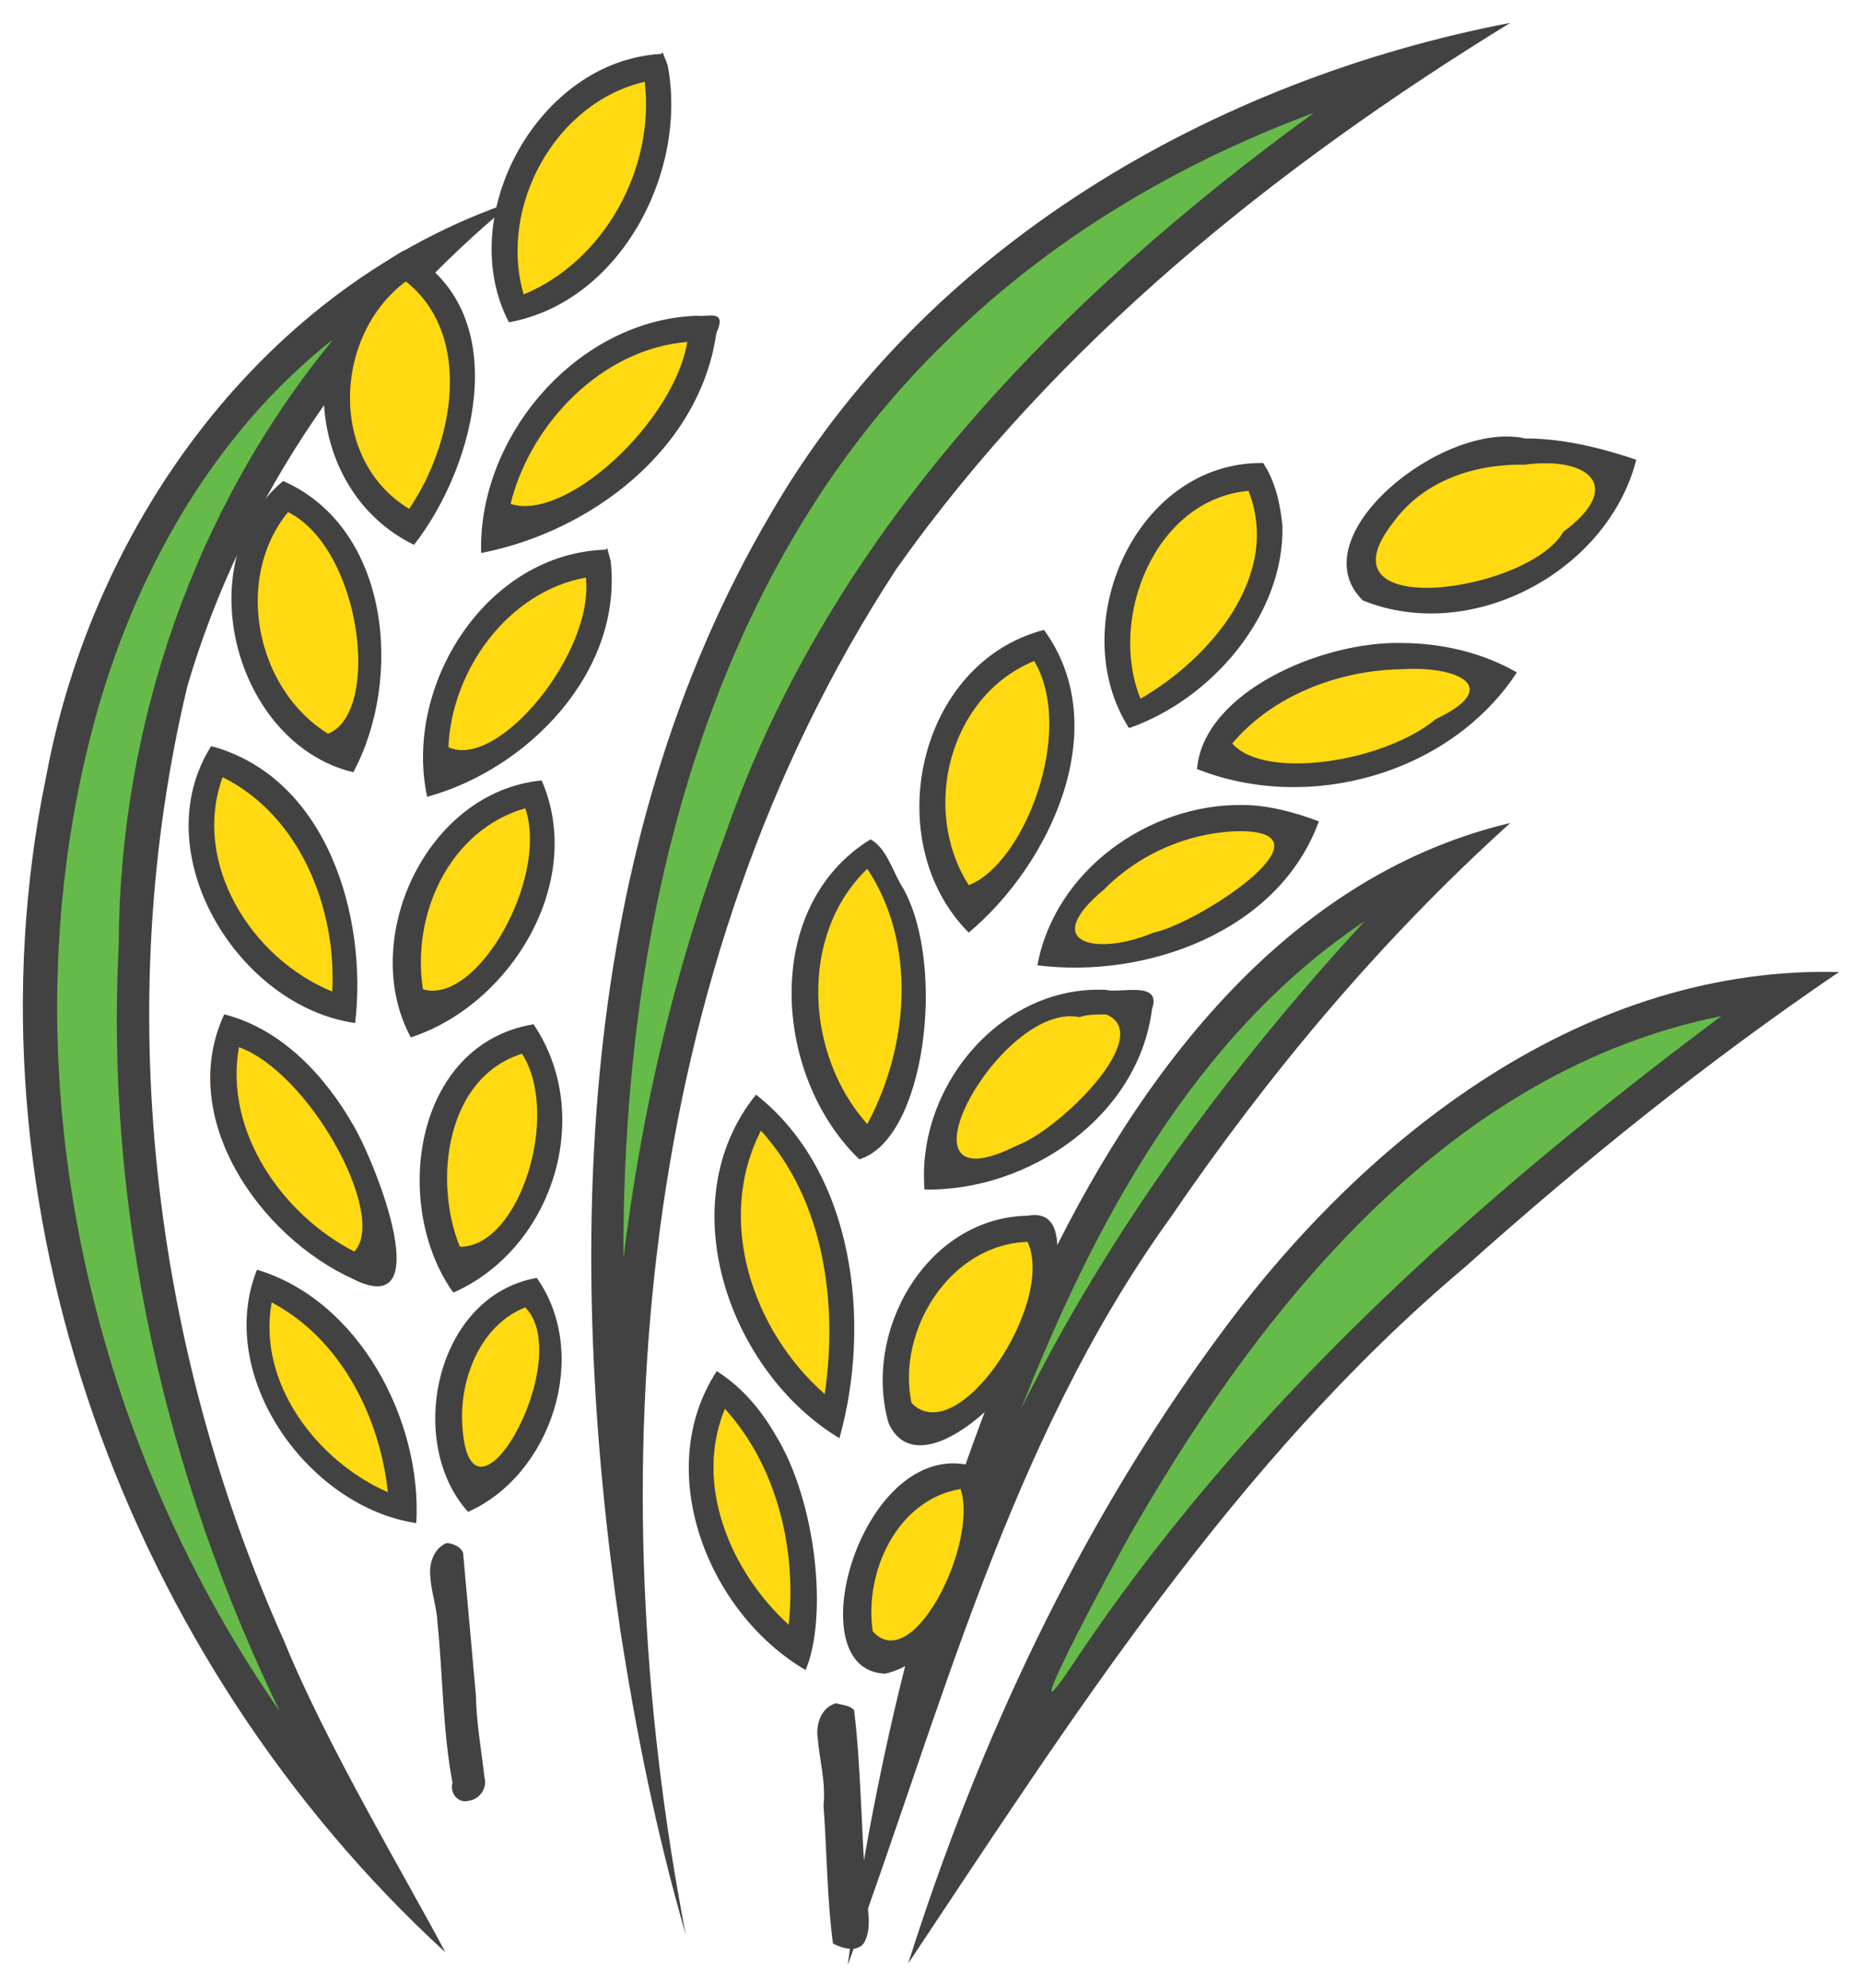 <?xml version="1.0" encoding="UTF-8" standalone="no"?>
<!-- Generator: Adobe Illustrator 24.0.3, SVG Export Plug-In . SVG Version: 6.00 Build 0)  -->

<svg
   version="1.1"
   id="Layer_1"
   x="0px"
   y="0px"
   viewBox="0 0 43.143 46.058"
   xml:space="preserve"
   sodipodi:docname="sheaf-of-rice-noto.svg"
   width="163.06"
   height="174.079"
   inkscape:version="1.1.1 (3bf5ae0d25, 2021-09-20)"
   xmlns:inkscape="http://www.inkscape.org/namespaces/inkscape"
   xmlns:sodipodi="http://sodipodi.sourceforge.net/DTD/sodipodi-0.dtd"
   xmlns="http://www.w3.org/2000/svg"
   xmlns:svg="http://www.w3.org/2000/svg"><defs
   id="defs12489">
	

	

	

	

	

	
</defs><sodipodi:namedview
   id="namedview12487"
   pagecolor="#ffffff"
   bordercolor="#666666"
   borderopacity="1.0"
   inkscape:pageshadow="2"
   inkscape:pageopacity="0.0"
   inkscape:pagecheckerboard="0"
   showgrid="false"
   inkscape:document-units="mm"
   fit-margin-top="2"
   fit-margin-left="2"
   fit-margin-right="2"
   fit-margin-bottom="2"
   inkscape:zoom="4.7625"
   inkscape:cx="81.574804"
   inkscape:cy="103.93701"
   inkscape:window-width="1920"
   inkscape:window-height="1018"
   inkscape:window-x="-6"
   inkscape:window-y="-6"
   inkscape:window-maximized="1"
   inkscape:current-layer="Layer_1" />
<linearGradient
   id="SVGID_1_"
   gradientUnits="userSpaceOnUse"
   x1="63.25"
   y1="39.59"
   x2="103.75"
   y2="39.59"
   gradientTransform="matrix(0.379,0,0,-0.379,-4.358,47.307)">
	<stop
   offset="4.807100e-03"
   style="stop-color:#689F38"
   id="stop12430" />
	<stop
   offset="1"
   style="stop-color:#9CCC65"
   id="stop12432" />
</linearGradient>

<path
   style="opacity:1;fill:#424242;stroke:none;stroke-width:0.379"
   d="m 34.994,19.067 c -5.455,1.292 -8.949,6.287 -11.133,11.114 -2.173,4.863 -3.497,10.08 -4.22,15.347 2.167,-5.889 3.745,-12.127 7.464,-17.297 2.274,-3.334 4.889,-6.46 7.89,-9.164 z"
   id="path13315" /><path
   style="opacity:1;fill:#66ba49;stroke:none;stroke-width:0.379"
   d="m 31.62,21.342 c -3.129,3.393 -5.905,7.155 -7.961,11.297 1.693,-4.296 4.024,-8.666 7.961,-11.297 z"
   id="path12437" />
<linearGradient
   id="SVGID_2_"
   gradientUnits="userSpaceOnUse"
   x1="67"
   y1="35.091"
   x2="123.9"
   y2="35.091"
   gradientTransform="matrix(0.379,0,0,-0.379,-4.358,47.307)">
	<stop
   offset="4.807100e-03"
   style="stop-color:#689F38"
   id="stop12441" />
	<stop
   offset="1"
   style="stop-color:#9CCC65"
   id="stop12443" />
</linearGradient>

<path
   style="opacity:1;fill:#424242;stroke:none;stroke-width:0.379"
   d="m 42.424,22.517 c -5.924,-0.064 -10.948,3.973 -14.267,8.555 -3.181,4.348 -5.491,9.296 -7.114,14.419 3.82,-5.73 7.577,-11.646 12.898,-16.132 2.746,-2.456 5.624,-4.771 8.673,-6.841 h -0.123 z"
   id="path13309" /><path
   style="opacity:1;fill:#66ba49;stroke:none;stroke-width:0.379"
   d="M 39.884,23.541 C 34.162,27.814 28.756,32.653 24.795,38.652 23.399,40.719 25.782,36.246 26.294,35.367 29.319,30.133 33.644,24.796 39.884,23.541 Z"
   id="path12448" />
<linearGradient
   id="SVGID_3_"
   gradientUnits="userSpaceOnUse"
   x1="47.537"
   y1="64.99"
   x2="103.7"
   y2="64.99"
   gradientTransform="matrix(0.379,0,0,-0.379,-4.358,47.307)">
	<stop
   offset="4.807100e-03"
   style="stop-color:#689F38"
   id="stop12452" />
	<stop
   offset="1"
   style="stop-color:#9CCC65"
   id="stop12454" />
</linearGradient>

<path
   style="opacity:1;fill:#424242;stroke:none;stroke-width:0.379"
   d="M 34.994,0.529 C 28.103,1.854 21.458,5.696 17.875,11.876 c -4.564,7.733 -4.774,17.199 -3.507,25.862 0.368,2.383 0.845,4.754 1.518,7.071 C 13.84,34.182 14.718,22.439 20.761,13.195 24.455,7.959 29.569,3.86 34.994,0.529 Z"
   id="path13303" /><path
   style="opacity:1;fill:#66ba49;stroke:none;stroke-width:0.379"
   d="M 30.444,2.614 C 24.571,6.878 19.218,12.348 16.803,19.342 c -1.189,3.156 -1.948,6.465 -2.357,9.81 -0.034,-7.647 1.852,-15.828 7.541,-21.305 2.393,-2.339 5.328,-4.076 8.458,-5.233 z"
   id="path12459" />
<linearGradient
   id="SVGID_4_"
   gradientUnits="userSpaceOnUse"
   x1="12.89"
   y1="58.84"
   x2="42.902"
   y2="58.84"
   gradientTransform="matrix(0.379,0,0,-0.379,-4.358,47.307)">
	<stop
   offset="4.807100e-03"
   style="stop-color:#689F38"
   id="stop12463" />
	<stop
   offset="1"
   style="stop-color:#9CCC65"
   id="stop12465" />
</linearGradient>

<path
   style="opacity:1;fill:#424242;stroke:none;stroke-width:0.379"
   d="M 11.906,4.661 C 6.128,6.61 2.154,12.125 1.068,17.998 -0.977,27.889 2.952,38.473 10.32,45.234 9.429,43.545 7.56,40.424 6.586,38.028 3.503,31.154 2.584,23.245 4.341,15.899 5.628,11.504 8.374,7.552 11.906,4.661 Z"
   id="path13297" /><path
   style="opacity:1;fill:#66ba49;stroke:none;stroke-width:0.379"
   d="M 7.736,7.846 C 4.496,11.778 2.767,16.82 2.751,21.904 2.435,28.019 3.82,34.156 6.485,39.653 1.934,33.102 0.098,24.522 2.175,16.762 3.098,13.332 4.913,10.067 7.736,7.846 Z"
   id="path12470" />
<path
   style="fill:#ffb300;stroke:none;stroke-width:0.379"
   d="m 5.196,23.503 c -1.107,2.385 0.807,5.139 2.99,6.131 1.94,0.974 0.564,-2.589 0.005,-3.554 -0.659,-1.155 -1.666,-2.24 -2.995,-2.578 z"
   id="path13275" />
<path
   style="opacity:1;fill:#424242;stroke:none;stroke-width:0.379"
   d="m 10.352,35.748 c -0.296,0.119 -0.41,0.462 -0.383,0.759 0.018,0.37 0.153,0.723 0.168,1.094 0.127,1.232 0.117,2.479 0.347,3.699 -0.068,0.226 0.118,0.486 0.366,0.423 0.257,-0.027 0.447,-0.292 0.375,-0.543 -0.072,-0.631 -0.186,-1.259 -0.198,-1.895 -0.099,-1.103 -0.198,-2.206 -0.297,-3.309 -0.063,-0.147 -0.229,-0.215 -0.379,-0.227 z"
   id="path13269" /><path
   style="opacity:1;fill:#424242;stroke:none;stroke-width:0.379"
   d="m 12.437,29.607 c -2.352,0.414 -3.05,3.807 -1.592,5.421 1.934,-0.86 2.846,-3.649 1.592,-5.421 z"
   id="path13267" /><path
   style="opacity:1;fill:#424242;stroke:none;stroke-width:0.379"
   d="m 5.954,29.417 c -0.984,2.48 1.2,5.504 3.692,5.871 0.135,-2.373 -1.317,-5.157 -3.692,-5.871 z"
   id="path13265" /><path
   style="opacity:1;fill:#424242;stroke:none;stroke-width:0.379"
   d="m 12.361,23.731 c -2.788,0.463 -3.293,4.208 -1.858,6.217 2.31,-1.017 3.286,-4.114 1.858,-6.217 z"
   id="path13263" /><path
   style="opacity:1;fill:#424242;stroke:none;stroke-width:0.379"
   d="m 5.196,23.503 c -1.107,2.385 0.807,5.139 2.99,6.131 1.94,0.974 0.564,-2.589 0.005,-3.554 -0.659,-1.155 -1.666,-2.24 -2.995,-2.578 z"
   id="path13261" /><path
   style="opacity:1;fill:#424242;stroke:none;stroke-width:0.379"
   d="M 12.55,18.082 C 9.869,18.34 8.3,21.783 9.518,24.034 11.823,23.289 13.579,20.44 12.55,18.082 Z"
   id="path13259" /><path
   style="opacity:1;fill:#424242;stroke:none;stroke-width:0.379"
   d="m 4.893,17.286 c -1.563,2.475 0.624,6.035 3.336,6.416 0.29,-2.473 -0.653,-5.69 -3.336,-6.416 z"
   id="path13257" /><path
   style="opacity:1;fill:#424242;stroke:none;stroke-width:0.379"
   d="m 14.029,12.736 c -2.76,0.084 -4.686,3.137 -4.132,5.725 2.353,-0.647 4.542,-2.911 4.251,-5.474 l -0.08,-0.288 -0.038,0.038 z"
   id="path13255" /><path
   style="opacity:1;fill:#424242;stroke:none;stroke-width:0.379"
   d="m 6.561,11.144 c -2.25,1.884 -1.118,6.094 1.625,6.748 1.157,-2.157 0.858,-5.651 -1.625,-6.748 z"
   id="path13253" /><path
   style="opacity:1;fill:#424242;stroke:none;stroke-width:0.379"
   d="M 16.152,7.315 C 13.392,7.405 11.073,10.092 11.148,12.812 13.698,12.318 16.213,10.407 16.598,7.719 16.86,7.144 16.389,7.355 16.152,7.315 Z"
   id="path13251" /><path
   style="opacity:1;fill:#424242;stroke:none;stroke-width:0.379"
   d="M 9.366,5.799 C 6.76,7.253 6.927,11.329 9.593,12.623 11.052,10.755 11.947,7.167 9.366,5.799 Z"
   id="path13249" /><path
   style="opacity:1;fill:#424242;stroke:none;stroke-width:0.379"
   d="M 15.318,1.249 C 12.467,1.405 10.509,5.011 11.792,7.467 14.37,6.999 15.944,3.987 15.47,1.512 l -0.115,-0.3 -0.038,0.038 z"
   id="path13247" /><path
   style="opacity:1;fill:#ffd911;stroke:none;stroke-width:0.379"
   d="m 12.171,30.289 c 1.217,1.251 -1.384,5.768 -1.466,2.567 -0.012,-1.015 0.468,-2.173 1.466,-2.567 z"
   id="path13245" /><path
   style="opacity:1;fill:#ffd911;stroke:none;stroke-width:0.379"
   d="m 6.295,30.175 c 1.599,0.842 2.508,2.654 2.692,4.398 -1.649,-0.723 -3.032,-2.54 -2.692,-4.398 z"
   id="path13243" /><path
   style="opacity:1;fill:#ffd911;stroke:none;stroke-width:0.379"
   d="m 12.096,24.413 c 0.902,1.418 -0.059,4.48 -1.441,4.473 -0.613,-1.502 -0.339,-3.916 1.441,-4.473 z"
   id="path13241" /><path
   style="opacity:1;fill:#ffd911;stroke:none;stroke-width:0.379"
   d="m 5.537,24.261 c 1.646,0.601 3.455,3.914 2.672,4.736 C 6.528,28.133 5.189,26.2 5.537,24.261 Z"
   id="path13239" /><path
   style="opacity:1;fill:#ffd911;stroke:none;stroke-width:0.379"
   d="m 12.171,18.726 c 0.552,1.614 -1.114,4.57 -2.371,4.194 -0.271,-1.721 0.601,-3.684 2.371,-4.194 z"
   id="path13237" /><path
   style="opacity:1;fill:#ffd911;stroke:none;stroke-width:0.379"
   d="M 5.158,18.006 C 6.957,18.899 7.801,21.049 7.698,22.972 5.834,22.217 4.433,20.004 5.158,18.006 Z"
   id="path13235" /><path
   style="opacity:1;fill:#ffd911;stroke:none;stroke-width:0.379"
   d="m 13.574,13.381 c 0.2,1.733 -2.031,4.465 -3.184,3.93 0.073,-1.779 1.376,-3.603 3.184,-3.93 z"
   id="path13233" /><path
   style="opacity:1;fill:#ffd911;stroke:none;stroke-width:0.379"
   d="m 6.674,11.864 c 1.701,0.852 2.166,4.635 0.928,5.136 -1.676,-1.035 -2.189,-3.594 -0.928,-5.136 z"
   id="path13231" /><path
   style="opacity:1;fill:#ffd911;stroke:none;stroke-width:0.379"
   d="M 15.925,7.922 C 15.622,9.757 13.125,12.093 11.83,11.675 12.287,9.812 13.952,8.08 15.925,7.922 Z"
   id="path13229" /><path
   style="opacity:1;fill:#ffd911;stroke:none;stroke-width:0.379"
   d="M 9.404,6.519 C 10.994,7.792 10.496,10.302 9.48,11.789 7.599,10.653 7.731,7.766 9.404,6.519 Z"
   id="path13227" /><path
   style="opacity:1;fill:#ffd911;stroke:none;stroke-width:0.379"
   d="M 14.939,1.894 C 15.175,3.901 14.01,6.044 12.133,6.822 11.547,4.798 12.848,2.38 14.939,1.894 Z"
   id="path12476" />

<path
   style="opacity:1;fill:#424242;stroke:none;stroke-width:0.379"
   d="m 19.374,39.463 c -0.345,0.085 -0.479,0.494 -0.427,0.812 0.044,0.516 0.191,1.028 0.134,1.55 0.078,1.067 0.08,2.14 0.218,3.203 0.217,0.115 0.577,0.224 0.734,-0.035 0.176,-0.354 0.063,-0.761 0.039,-1.136 -0.07,-0.761 -0.089,-1.526 -0.132,-2.289 -0.033,-0.649 -0.072,-1.299 -0.15,-1.945 -0.104,-0.121 -0.275,-0.115 -0.416,-0.16 z"
   id="path13199" /><path
   style="opacity:1;fill:#424242;stroke:none;stroke-width:0.379"
   d="m 22.369,33.928 c -2.462,-0.419 -3.91,4.787 -1.858,4.848 1.738,-0.38 3.209,-3.834 1.858,-4.848 z"
   id="path13197" /><path
   style="opacity:1;fill:#424242;stroke:none;stroke-width:0.379"
   d="m 16.607,31.768 c -1.504,2.302 -0.212,5.595 2.059,6.925 0.524,-1.243 0.245,-3.913 -0.691,-5.435 -0.337,-0.589 -0.788,-1.128 -1.368,-1.49 z"
   id="path13195" /><path
   style="opacity:1;fill:#424242;stroke:none;stroke-width:0.379"
   d="m 23.81,28.166 c -2.335,0.045 -3.829,2.667 -3.222,4.804 0.752,1.682 3.601,-1.163 3.739,-2.694 0.076,-0.595 0.557,-2.306 -0.516,-2.11 z"
   id="path13193" /><path
   style="opacity:1;fill:#424242;stroke:none;stroke-width:0.379"
   d="m 17.517,25.361 c -2.007,2.483 -0.639,6.409 1.933,7.961 0.745,-2.658 0.357,-6.158 -1.933,-7.961 z"
   id="path13191" /><path
   style="opacity:1;fill:#424242;stroke:none;stroke-width:0.379"
   d="m 25.63,22.934 c -2.449,-0.121 -4.405,2.259 -4.208,4.625 2.402,0.049 4.957,-1.684 5.27,-4.178 0.239,-0.673 -0.749,-0.359 -1.062,-0.447 z"
   id="path13189" /><path
   style="opacity:1;fill:#424242;stroke:none;stroke-width:0.379"
   d="m 20.171,19.447 c -2.538,1.556 -2.254,5.495 -0.261,7.412 1.531,-0.46 2.019,-4.476 1.019,-6.274 -0.236,-0.356 -0.375,-0.932 -0.758,-1.137 z"
   id="path13187" /><path
   style="opacity:1;fill:#424242;stroke:none;stroke-width:0.379"
   d="m 28.776,18.65 c -2.175,-0.02 -4.336,1.527 -4.739,3.715 2.533,0.32 5.6,-0.792 6.521,-3.336 -0.57,-0.212 -1.169,-0.377 -1.782,-0.379 z"
   id="path13185" /><path
   style="opacity:1;fill:#424242;stroke:none;stroke-width:0.379"
   d="m 32.492,14.897 c -1.862,-0.048 -4.607,1.139 -4.757,2.92 2.591,1.031 5.871,0.114 7.411,-2.238 -0.8,-0.461 -1.734,-0.675 -2.654,-0.682 z"
   id="path13183" /><path
   style="opacity:1;fill:#424242;stroke:none;stroke-width:0.379"
   d="m 24.189,14.594 c -2.94,0.761 -3.836,4.909 -1.744,7.013 1.894,-1.582 3.387,-4.764 1.744,-7.013 z"
   id="path13181" /><path
   style="opacity:1;fill:#424242;stroke:none;stroke-width:0.379"
   d="m 29.269,10.727 c -2.969,-0.039 -4.619,3.794 -3.109,6.142 1.904,-0.66 3.606,-2.621 3.554,-4.691 -0.05,-0.504 -0.163,-1.021 -0.445,-1.45 z"
   id="path13179" /><path
   style="opacity:1;fill:#424242;stroke:none;stroke-width:0.379"
   d="m 35.335,10.158 c -1.899,-0.427 -5.26,2.281 -3.758,3.753 2.514,1.022 5.676,-0.669 6.336,-3.26 -0.831,-0.278 -1.696,-0.493 -2.578,-0.493 z"
   id="path13177" /><path
   style="opacity:1;fill:#ffd911;stroke:none;stroke-width:0.379"
   d="m 22.256,34.497 c 0.42,1.248 -1.102,4.346 -2.035,3.298 -0.201,-1.374 0.562,-3.049 2.035,-3.298 z"
   id="path13175" /><path
   style="opacity:1;fill:#ffd911;stroke:none;stroke-width:0.379"
   d="m 16.796,32.64 c 1.208,1.329 1.663,3.245 1.479,5.004 -1.339,-1.216 -2.207,-3.241 -1.479,-5.004 z"
   id="path13173" /><path
   style="opacity:1;fill:#ffd911;stroke:none;stroke-width:0.379"
   d="m 23.81,28.773 c 0.652,1.424 -1.617,4.84 -2.691,3.731 -0.35,-1.676 0.893,-3.68 2.691,-3.731 z"
   id="path13171" /><path
   style="opacity:1;fill:#ffd911;stroke:none;stroke-width:0.379"
   d="m 17.631,26.195 c 1.473,1.621 1.784,4.006 1.479,6.104 -1.676,-1.466 -2.54,-4.035 -1.479,-6.104 z"
   id="path13169" /><path
   style="opacity:1;fill:#ffd911;stroke:none;stroke-width:0.379"
   d="m 25.63,23.503 c 1.164,0.482 -1.1,2.688 -2.071,3.038 -3.063,1.544 -0.382,-3.349 1.45,-2.976 0.204,-0.069 0.413,-0.061 0.621,-0.062 z"
   id="path13167" /><path
   style="opacity:1;fill:#ffd911;stroke:none;stroke-width:0.379"
   d="m 20.095,20.129 c 1.157,1.74 0.96,4.129 0,5.914 -1.429,-1.589 -1.599,-4.376 0,-5.914 z"
   id="path13165" /><path
   style="opacity:1;fill:#ffd911;stroke:none;stroke-width:0.379"
   d="m 28.776,19.257 c 2.197,0.04 -1.037,2.147 -2.047,2.35 -1.268,0.541 -2.691,0.285 -1.147,-1 0.828,-0.842 2.013,-1.345 3.194,-1.351 z"
   id="path13163" /><path
   style="opacity:1;fill:#ffd911;stroke:none;stroke-width:0.379"
   d="m 32.492,15.504 c 1.234,-0.079 2.374,0.395 0.777,1.156 -1.187,0.989 -3.961,1.432 -4.718,0.564 0.954,-1.127 2.488,-1.699 3.941,-1.72 z"
   id="path13161" /><path
   style="opacity:1;fill:#ffd911;stroke:none;stroke-width:0.379"
   d="m 23.962,15.314 c 0.965,1.622 -0.232,4.703 -1.516,5.194 -1.116,-1.747 -0.461,-4.383 1.516,-5.194 z"
   id="path13159" /><path
   style="opacity:1;fill:#ffd911;stroke:none;stroke-width:0.379"
   d="m 28.928,11.372 c 0.772,1.964 -0.901,3.893 -2.502,4.815 -0.754,-1.847 0.324,-4.62 2.502,-4.815 z"
   id="path13157" /><path
   style="opacity:1;fill:#ffd911;stroke:none;stroke-width:0.379"
   d="m 35.335,10.765 c 1.503,-0.195 2.299,0.52 0.887,1.556 -0.784,1.401 -5.799,2.123 -3.929,-0.233 0.702,-0.963 1.892,-1.345 3.042,-1.322 z"
   id="path12482" />
</svg>
